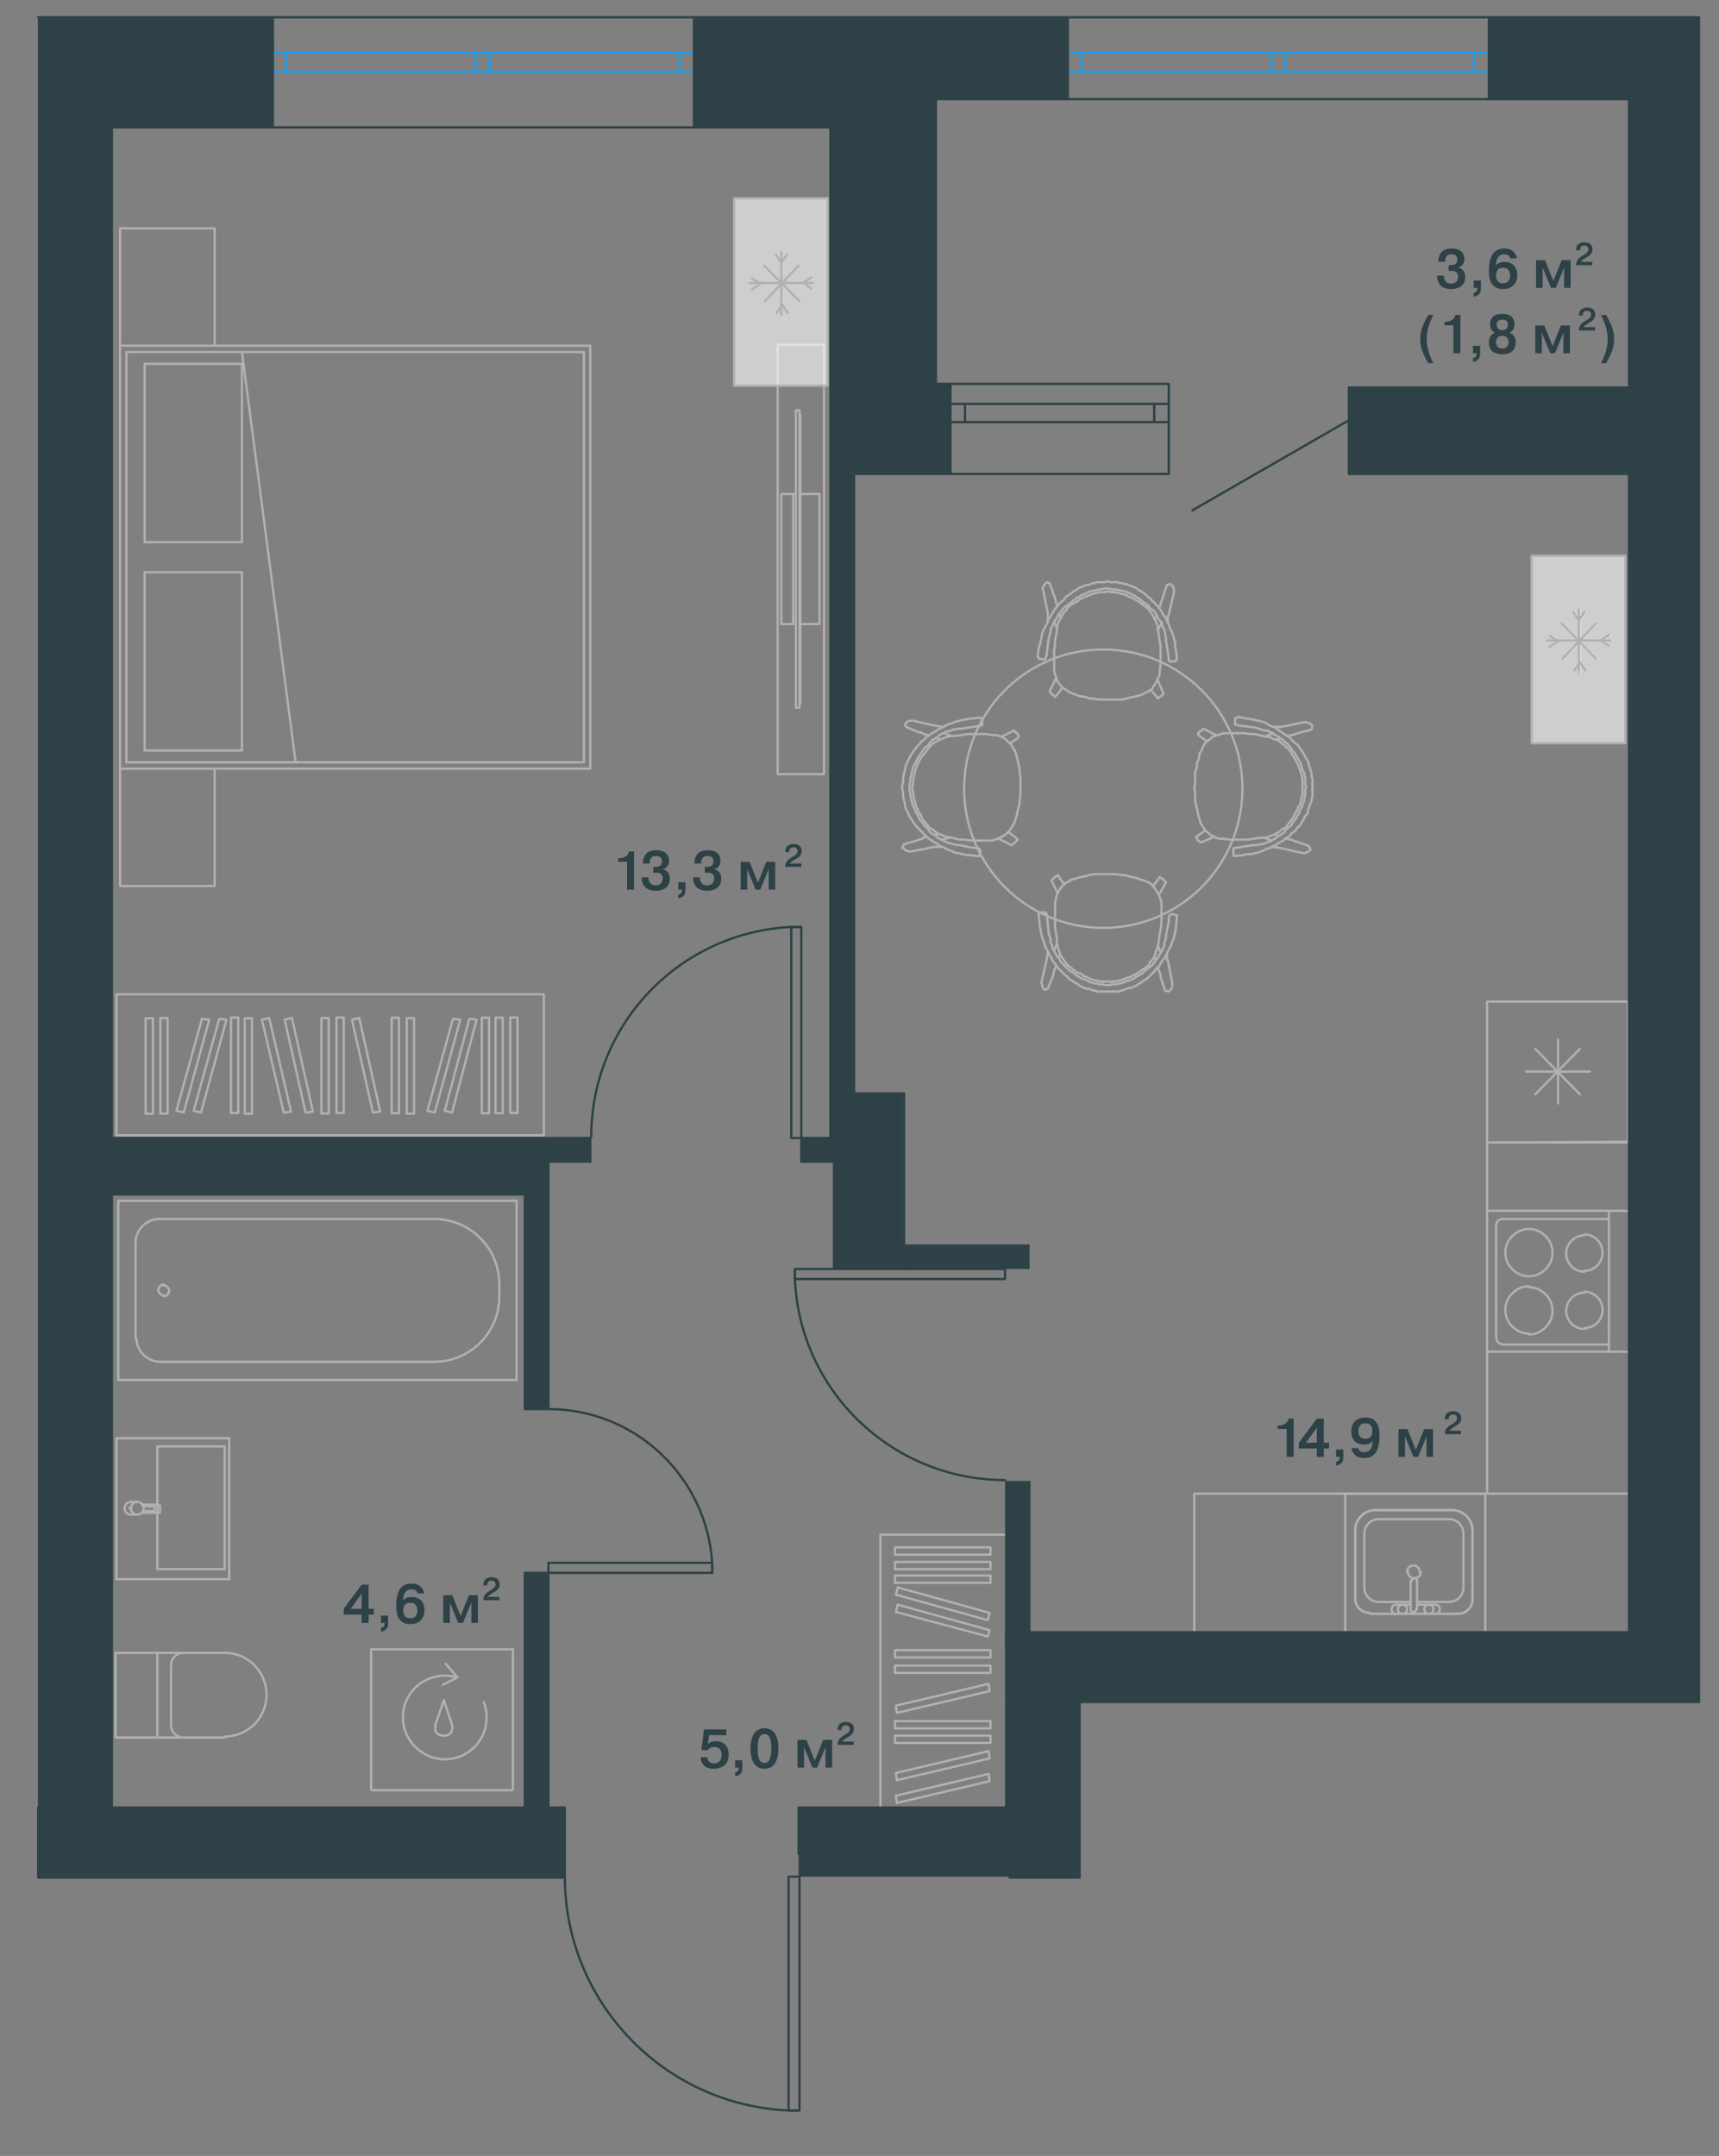<?xml version="1.0" encoding="UTF-8"?> <svg xmlns="http://www.w3.org/2000/svg" width="189" height="237" fill="none"><rect width="100%" height="100%" fill="#808080" stroke="none"/><path stroke="#B2B1B0" stroke-linecap="round" stroke-linejoin="round" stroke-miterlimit="10" stroke-width=".25" d="M40.8 196.699v-15.4M56.4 196.699v-15.4M53.2 187.098c.2.5.3 1.1.3 1.7 0 2.6-2.1 4.6-4.6 4.6s-4.6-2.1-4.6-4.6c0-2.6 2.1-4.6 4.6-4.6.5 0 1 .1 1.4.2l-1.3-1.5M50.301 184.398l-1.6.8M56.3 181.299H40.9M56.3 196.799H40.9"></path><path stroke="#B2B1B0" stroke-linecap="round" stroke-linejoin="round" stroke-miterlimit="10" stroke-width=".25" d="m48.8 186.898-.9 2.6s-.4 1.3.9 1.3c1.2 0 .9-1.2.9-1.2zM87.501 68.6h-.3M87.201 68.6h-1.3M90.101 68.6h-2.1M85.901 54.3h1.3M87.201 54.3h.3M88.001 54.3h2.1M87.201 54.3v14.3M85.901 54.3v14.3M90.1 54.3v14.3M88.001 45.6v31.7M88.001 45.6h-.1M87.901 77.3h.1M87.501 77.8h.4M87.901 45.1h-.4M87.901 45.5v31.9M87.901 77.8v-.4M87.901 45.5v-.4M87.501 45.1v.4M87.501 77.4v.4M87.501 77.4V45.5M90.6 37.9v47.2M85.501 85.1V37.9M85.501 37.9h5.1M85.501 85.1h5.1M136.801 80.6h-.8M137.501 80.7l-.7-.1M138.001 80.7h-.5M138.801 80.9l-.8-.2M139.201 80.998l-.4-.1M139.601 80.998h-.4M139.901 81.198l-.3-.2M140.3 81.3l-.4-.1M140.701 81.499l-.4-.2M141.001 81.798l-.3-.3M141.201 81.899l-.2-.1M141.401 82.098l-.2-.2M141.6 82.3l-.2-.2M141.901 82.599l-.3-.3M142.1 83l-.2-.4M142.301 83.298l-.2-.3M142.501 83.599l-.2-.3M142.501 83.7v-.1M142.601 83.9l-.1-.2M142.701 83.998l-.1-.1M142.801 84.298l-.1-.3M143.001 84.799l-.2-.5M143.101 85.199l-.1-.4M143.201 85.6l-.1-.4M143.201 86v-.4M143.201 86.198v-.2M143.201 86.5v-.3M143.201 86.998v-.5M143.201 87.298v-.3M143.101 87.699l.1-.4M143.001 88.2l.1-.5M142.9 88.5l.1-.3M142.701 88.798l.2-.3M142.601 89.199l.1-.4M142.501 89.2h.1M142.301 89.6l.2-.4M142.201 89.9l.1-.3M142.001 90.098l.2-.2M141.701 90.5l.3-.4M141.501 90.798l.2-.3M141.301 90.999l.2-.2M140.9 91.198l.4-.2M140.601 91.5l.3-.3M140.301 91.598l.3-.1M140.001 91.8l.3-.2M139.701 91.899l.3-.1M139.4 91.998l.3-.1M139.001 92.098l.4-.1M138.601 92.1h.4M137.801 92.2l.8-.1M137.301 92.3l.5-.1M136.601 92.299h.7M135.801 92.299h.8M135.201 92.299h.6M134.501 92.2l.7.1M134.101 92.2h.4M133.701 92.1l.4.1M133.4 91.898l.3.2M133.101 91.799l.3.1M132.801 91.498l.3.3M132.601 91.398l.2.1M132.4 91.1l.2.3M132.201 90.799l.2.3M132.001 90.498l.2.3"></path><circle cx="132.001" cy="90.498" r=".125" fill="#B2B1B0"></circle><path stroke="#B2B1B0" stroke-linecap="round" stroke-linejoin="round" stroke-miterlimit="10" stroke-width=".25" d="m131.9 90.1.1.4M131.801 89.799l.1.3M131.701 89.398l.1.4M131.601 88.898l.1.5M131.501 88.498l.1.4M131.4 88.1l.1.4M131.4 87.6v.5M131.4 87.1v.5M131.301 86.7l.1.4M131.401 86.2l-.1.5M131.4 85.898v.3M131.4 85.6v.3M131.4 84.998v.6M131.5 84.6l-.1.4M131.601 84.299l-.1.3M131.601 83.898v.4M131.801 83.398l-.2.5M131.901 82.799l-.1.6M132.1 82.498l-.2.3M132.201 82.299l-.1.2M132.301 81.998l-.1.3M132.501 81.7l-.2.3M132.801 81.398l-.3.3M133.001 81.299l-.2.1M133.301 80.998l-.3.3M133.601 80.898l-.3.1M133.901 80.799l-.3.1M134.2 80.7l-.3.1M134.501 80.6l-.3.1M134.801 80.6h-.3M135.401 80.6h-.6M136 80.6h-.6M137.001 78.999l-.8-.2M137.401 78.998h-.4M137.6 79.098l-.2-.1M137.901 79.1h-.3M138.1 79.2l-.2-.1M138.301 79.2h-.2M138.601 79.3l-.3-.1M139.001 79.399l-.4-.1M139.201 79.498l-.2-.1M139.501 79.698l-.3-.2M139.901 79.9l-.4-.2M140.1 79.898h-.2M140.501 80.198l-.4-.3M140.901 80.5l-.4-.3M141.2 80.698l-.3-.2M141.501 80.9l-.3-.2M141.701 80.998l-.2-.1M142.001 81.298l-.3-.3M142.201 81.499l-.2-.2M142.401 81.698l-.2-.2M142.7 81.9l-.3-.2M142.901 82.198l-.2-.3M143 82.4l-.1-.2M143.101 82.498l-.1-.1M143.301 82.798l-.2-.3M143.401 82.999l-.1-.2M143.5 83.198l-.1-.2M143.701 83.5l-.2-.3M143.801 83.698l-.1-.2M143.901 83.9l-.1-.2M143.9 84.098v-.2M144 84.4l-.1-.3M144.101 84.698l-.1-.3M144.201 84.9l-.1-.2M144.201 85.098v-.2M144.201 85.3v-.2M144.301 85.599l-.1-.3M144.301 86v-.4M144.301 86.198v-.2M144.301 86.4v-.2M144.301 86.798v-.4M144.301 86.999v-.2M144.301 87.198v-.2M144.301 87.5v-.3M144.201 87.898l.1-.4M144.201 88.098v-.2M144.101 88.3l.1-.2M144.001 88.499l.1-.2M143.9 88.798l.1-.3M143.801 89.099l.1-.3M143.801 89.3v-.2M143.701 89.499l.1-.2M143.501 89.698l.2-.2M143.4 89.9l.1-.2M143.301 90.198l.1-.3M143.101 90.4l.2-.2M143.001 90.598l.1-.2M142.9 90.8l.1-.2M142.701 90.899l.2-.1M142.501 91.198l.2-.3M142.201 91.5l.3-.3M142.001 91.598l.2-.1M141.801 91.9l.2-.3M141.501 92.098l.3-.2M141.301 92.2l.2-.1M141.101 92.4l.2-.2M140.9 92.498l.2-.1M140.501 92.698l.4-.2M140.301 92.9l.2-.2M140.001 92.998l.3-.1M139.701 93.198l.3-.2M139.301 93.3l.4-.1M138.9 93.499l.4-.2M138.601 93.598l.3-.1M138.4 93.7l.2-.1M138.001 93.8l.4-.1M137.601 93.899l.4-.1M137.301 93.898h.3M137.101 93.898h.2M136.701 93.998l.4-.1M135.9 94.098l.8-.1M135.801 94.1h.1M135.701 94.1h.1M135.701 93.998v.1M135.601 93.998h.1M135.601 93.898v.1M135.601 93.498v.4M135.601 93.398v.1"></path><circle cx="135.601" cy="93.398" r=".125" fill="#B2B1B0"></circle><path stroke="#B2B1B0" stroke-linecap="round" stroke-linejoin="round" stroke-miterlimit="10" stroke-width=".25" d="M135.601 93.299v.1M135.701 93.299h-.1M135.701 93.2v.1M135.901 93.2h-.2M137.8 92.898l-1.9.3M138.201 92.898h-.4M138.501 92.799l-.3.1M138.801 92.799h-.3M139.101 92.7l-.3.1M139.301 92.6l-.2.1M139.501 92.498l-.2.1M139.701 92.498h-.2M139.801 92.398l-.1.1M140.001 92.299l-.2.1M140.201 92.2l-.2.1M140.401 91.998l-.2.2M140.6 91.898l-.2.1M140.801 91.799l-.2.1M140.901 91.7l-.1.1M141.2 91.498l-.3.2M141.401 91.2l-.2.3M141.6 90.998l-.2.2M141.801 90.898l-.2.1M142.001 90.7l-.2.2M142.101 90.398l-.1.3M142.301 90.2l-.2.2M142.501 89.998l-.2.2M142.601 89.7l-.1.3M142.801 89.498l-.2.2M142.901 89.2l-.1.3M143 88.898l-.1.3M143.201 88.6l-.2.3M143.201 88.398v.2M143.301 88.2l-.1.2M143.401 87.998l-.1.2M143.4 87.7v.3M143.5 87.498l-.1.2M143.501 87.1v.4M143.501 86.799v.3M143.601 86.498l-.1.3M143.501 86.299l.1.2M143.501 86.1v.2M143.501 85.7v.4M143.501 85.398v.3M143.4 85.2l.1.2M143.4 84.998v.2M143.301 84.799l.1.2M143.201 84.6l.1.2M143.101 84.2l.1.4M143.001 83.898l.1.3M142.9 83.7l.1.2M142.701 83.398l.2.3M142.601 83.2l.1.2M142.4 82.898l.2.3M142.301 82.7l.1.2M142.101 82.498l.2.2M141.9 82.2l.2.3M141.801 82.1l.1.1M141.601 81.799l.2.3M141.301 81.6l.3.2M141.101 81.398l.2.2M141.001 81.299l.1.1M140.801 81.2l.2.1M140.601 80.998l.2.2M140.4 80.898l.2.1M140.201 80.799l.2.1M140.001 80.7l.2.1M139.9 80.6l.1.1M139.701 80.498l.2.1M139.501 80.398l.2.1M139.301 80.299l.2.1M139.001 80.299h.3M138.701 80.2l.3.1M138.4 80.1l.3.1M138.101 79.998l.3.1M136.601 79.799l1.5.2M136.301 79.799h.3M136.101 79.7l.2.1M136.001 79.7h.1M135.9 79.7h.1M135.801 79.6l.1.1M135.801 79.498v.1M135.801 79.398v.1M135.801 78.998v.4M135.901 78.898l-.1.1M136 78.898h-.1M136.101 78.898h-.1M136.201 78.799l-.1.1M143.4 79.398l-2.5.5M143.6 79.398h-.2M144.001 79.498l-.4-.1M144.201 79.698l-.2-.2M144.301 79.8l-.1-.1M144.201 80.199l.1-.4M142.701 80.6l1.5-.4M142.501 80.7l.2-.1M142.4 80.7h.1M142.201 80.8l.2-.1M142.001 80.799h.2M141.701 80.899l.3-.1M141.701 80.998v-.1M140.301 81.3l.5-.1M140.301 91.7h-.1M140.601 91.9l-.3-.2M141.5 92.2l-.1-.1M141.801 92.3l-.3-.1M142.001 92.299h-.2M142.401 92.499l-.4-.2"></path><circle cx="142.4" cy="92.498" r=".125" fill="#B2B1B0"></circle><path stroke="#B2B1B0" stroke-linecap="round" stroke-linejoin="round" stroke-miterlimit="10" stroke-width=".25" d="M142.5 92.498h-.1M143.901 92.998l-1.4-.5M144.1 93.398l-.2-.4M144.001 93.498l.1-.1M143.701 93.698l.3-.2M143.301 93.8l.4-.1M140.701 93.2l2.6.6M140.601 93.2h.1M139.801 93.1l.8.1M139.001 92.1l.8.3M132.101 92.598l1.4-.6M132.001 92.6h.1M131.9 92.498l.1.1M131.701 92.398l.2.1M131.601 92.2l.1.2M131.601 92.1v.1M131.501 91.998l.1.1M131.801 91.799l-.3.2M132.501 91.299l-.7.5M132.001 80.998l.7.5M131.701 80.7l.3.3M131.801 80.6l-.1.1M131.801 80.498v.1M132.001 80.398l-.2.1M132.201 80.2l-.2.2M132.301 80.1l-.1.1M133.701 80.8l-1.4-.7M140.001 80.6l-.8.3M140.801 79.898h-.7M140.901 79.898h-.1M127.701 101.499v-.8M127.602 102.2l.1-.7M127.501 102.699l.1-.5M127.401 103.499l.1-.8M127.301 104l.1-.5M127.201 104.3l.1-.3M127.102 104.599l.1-.3M127.001 105l.1-.4M126.801 105.4l.2-.4M126.501 105.7l.3-.3M126.401 105.899l.1-.2M126.201 106.2l.2-.3M125.901 106.399l.3-.2M125.602 106.6l.3-.2M125.301 106.8l.3-.2M125.001 106.999l.3-.2M124.701 107.2l.3-.2M124.602 107.199h.1M124.301 107.399l.3-.2"></path><circle cx="124.301" cy="107.4" r=".125" fill="#B2B1B0"></circle><path stroke="#B2B1B0" stroke-linecap="round" stroke-linejoin="round" stroke-miterlimit="10" stroke-width=".25" d="m123.901 107.5.4-.1M123.401 107.7l.5-.2M123.001 107.799l.4-.1M122.701 107.899l.3-.1M122.301 107.9h.4M122.102 107.9h.2M121.801 107.9h.3M121.301 107.9h.5M121.001 107.9h.3M120.602 107.799l.4.1M120.102 107.699l.5.1M119.801 107.6l.3.1M119.501 107.4l.3.2M119.102 107.299l.4.1M119.102 107.199v.1M118.701 107l.4.2M118.401 106.9l.3.1M118.102 106.699l.3.2M117.801 106.4l.3.3M117.501 106.199l.3.2M117.301 106l.2.2M117.001 105.6l.3.4M116.801 105.299l.2.3M116.602 105l.2.3M116.501 104.699l.1.3M116.401 104.4l.1.3M116.301 104.1l.1.3M116.201 103.699l.1.4M116.201 103.299v.4M116.102 102.5l.1.8M116.001 102l.1.5M116.001 101.299v.7M116.001 100.5v.8M116.001 99.9v.6M116.001 99.2v.7M116.101 98.799l-.1.4M116.202 98.4l-.1.4M116.301 98.2l-.1.2M116.501 97.799l-.2.4M116.701 97.5l-.2.3M116.901 97.299l-.2.2M117.101 97.1l-.2.2M117.502 96.9l-.4.2M117.801 96.7l-.3.2"></path><circle cx="117.801" cy="96.699" r=".125" fill="#B2B1B0"></circle><path stroke="#B2B1B0" stroke-linecap="round" stroke-linejoin="round" stroke-miterlimit="10" stroke-width=".25" d="m118.201 96.6-.4.1M118.501 96.5l-.3.1M118.901 96.4l-.4.1M119.401 96.299l-.5.1M119.801 96.2l-.4.1M120.201 96.1l-.4.1M120.701 96.1h-.5M121.201 96.1h-.5M121.601 96.1h-.4M122.102 96.1h-.5M122.402 96.1h-.3M122.701 96.1h-.3M123.301 96.2l-.6-.1M123.701 96.2h-.4M124.001 96.3l-.3-.1M124.401 96.399l-.4-.1M124.901 96.5l-.5-.1M125.401 96.7l-.5-.2M125.801 96.8l-.4-.1M126.001 96.899l-.2-.1M126.301 97l-.3-.1M126.601 97.2l-.3-.2M126.802 97.5l-.2-.3M127.001 97.7l-.2-.2M127.201 98l-.2-.3M127.401 98.3l-.2-.3M127.501 98.599l-.1-.3M127.601 98.9l-.1-.3M127.702 99.2l-.1-.3M127.701 99.5v-.3M127.701 100.1v-.6M127.701 100.7v-.6M129.301 101.7l.1-.8M129.301 102.099v-.4M129.201 102.3l.1-.2M129.201 102.599v-.3M129.102 102.8l.1-.2M129.102 102.999v-.2M129.001 103.3l.1-.3M128.801 103.699l.2-.4M128.801 103.899v-.2M128.602 104.2l.2-.3M128.401 104.599l.2-.4M128.301 104.8l.1-.2M128.102 105.199l.2-.4M127.801 105.599l.3-.4M127.602 105.9l.2-.3M127.401 106.3l.2-.4M127.201 106.399l.2-.1M127.001 106.7l.2-.3M126.801 106.899l.2-.2M126.602 107.1l.2-.2M126.301 107.4l.3-.3M126.102 107.6l.2-.2M125.901 107.7l.2-.1M125.701 107.799l.2-.1M125.501 107.999l.2-.2M125.301 108.1l.2-.1M125.001 108.3l.3-.2M124.801 108.399l.2-.1M124.602 108.5l.2-.1M124.401 108.6l.2-.1M124.201 108.6h.2M123.901 108.7l.3-.1M123.602 108.799l.3-.1M123.401 108.899l.2-.1M123.201 108.9h.2M123.001 109l.2-.1M122.602 109h.4M122.301 109h.3M122.001 109h.3M121.901 109h.1M121.501 109h.4M121.301 109h.2M121.102 109h.2M120.701 109h.4M120.401 108.9l.3.1M120.201 108.9h.2M120.001 108.799l.2.1M119.801 108.699l.2.1M119.501 108.699h.3M119.201 108.6l.3.1M119.001 108.5l.2.1M118.801 108.4l.2.1M118.602 108.299l.2.1M118.401 108.1l.2.2M118.102 108l.3.1M117.901 107.799l.2.2M117.701 107.699l.2.1M117.501 107.6l.2.1M117.401 107.4l.1.2M117.102 107.199l.3.2M116.801 106.9l.3.3M116.602 106.699l.2.2M116.401 106.5l.2.2M116.201 106.199l.2.3M116.102 106.1l.1.1M115.901 105.799l.2.3M115.701 105.6l.2.2M115.602 105.299l.1.3M115.401 105l.2.3M115.301 104.699l.1.3M115.102 104.4l.2.3M114.901 104l.2.4M114.801 103.6l.1.4M114.701 103.4l.1.2M114.602 103.1l.1.3M114.501 102.699l.1.4M114.401 102.299l.1.4M114.401 102.1v.2M114.301 101.799l.1.3M114.301 101.4v.4M114.201 100.6l.1.8M114.201 100.5v.1M114.201 100.4v.1M114.301 100.4h-.1M114.301 100.299v.1M114.401 100.299h-.1M114.801 100.299h-.4M114.901 100.299h-.1"></path><circle cx="114.901" cy="100.299" r=".125" fill="#B2B1B0"></circle><path stroke="#B2B1B0" stroke-linecap="round" stroke-linejoin="round" stroke-miterlimit="10" stroke-width=".25" d="M115.001 100.299h-.1M115.001 100.399v-.1M115.101 100.5l-.1-.1M115.102 100.6v-.1M115.302 102.6l-.2-2M115.401 102.9l-.1-.3M115.501 103.2l-.1-.3M115.501 103.499v-.3M115.601 103.8l-.1-.3M115.702 103.999l-.1-.2M115.701 104.2v-.2M115.801 104.399l-.1-.2M115.901 104.6l-.1-.2M116.001 104.7l-.1-.1M116.101 104.899l-.1-.2M116.202 105.1l-.1-.2M116.401 105.3l-.2-.2M116.501 105.499l-.1-.2M116.601 105.7l-.1-.2M116.802 105.899l-.2-.2M117.001 106.1l-.2-.2M117.201 106.3l-.2-.2M117.401 106.499l-.2-.2M117.601 106.7l-.2-.2M117.802 106.799l-.2-.1M118.101 106.999l-.3-.2M118.302 107.2l-.2-.2M118.501 107.299l-.2-.1M118.801 107.499l-.3-.2M119.001 107.6l-.2-.1M119.401 107.7l-.4-.1M119.701 107.899l-.3-.2M119.901 108l-.2-.1M120.101 108h-.2M120.302 108.1l-.2-.1M120.601 108.1h-.3M120.802 108.2l-.2-.1M121.201 108.199h-.4M121.501 108.299l-.3-.1M121.801 108.299h-.3M122.001 108.299h-.2M122.201 108.199l-.2.1M122.601 108.199h-.4M122.802 108.199h-.2M123.101 108.1l-.3.1M123.302 108.1h-.2M123.501 108l-.2.1M123.701 107.9l-.2.1M124.101 107.799l-.4.1M124.402 107.699l-.3.1M124.601 107.6l-.2.1M124.902 107.4l-.3.2M125.101 107.299l-.2.1M125.402 107.1l-.3.2M125.601 107l-.2.1M125.802 106.799l-.2.2M126.001 106.6l-.2.2M126.201 106.5l-.2.1M126.401 106.299l-.2.2M126.701 106.1l-.3.2M126.901 105.799l-.2.3M127.001 105.699l-.1.1M127.101 105.5l-.1.2M127.302 105.299l-.2.2M127.401 105.1l-.1.2M127.501 104.9l-.1.2M127.601 104.799l-.1.1M127.702 104.6l-.1.2M127.801 104.4l-.1.2M127.901 104.199l-.1.2M128.001 104l-.1.2M128.001 103.699v.3M128.101 103.4l-.1.3M128.202 103.1l-.1.3M128.201 102.799v.3M128.501 101.299l-.3 1.5M128.501 101v.3M128.501 100.799v.2M128.601 100.699l-.1.1M128.602 100.6v.1M128.702 100.5l-.1.1M128.801 100.5h-.1M128.901 100.5h-.1M129.301 100.6l-.4-.1M129.401 100.6h-.1M129.401 100.7v-.1M129.401 100.799v-.1M129.401 100.899v-.1M128.901 108.1l-.5-2.5M128.901 108.3v-.2M128.801 108.699l.1-.4M128.602 108.899l.2-.2M128.501 109l.1-.1M128.102 108.9l.4.1M127.602 107.4l.5 1.5M127.602 107.299v.1M127.602 107.1v.2M127.501 106.9l.1.2M127.401 106.699l.1.2M127.301 106.4l.1.3"></path><circle cx="127.301" cy="106.4" r=".125" fill="#B2B1B0"></circle><path stroke="#B2B1B0" stroke-linecap="round" stroke-linejoin="round" stroke-miterlimit="10" stroke-width=".25" d="m126.901 105.1.2.4M116.501 105l.1-.1M116.401 105.3l.1-.3M116.102 106.2v-.1M116.001 106.499l.1-.3M115.901 106.7l.1-.2M115.801 107.099l.1-.4"></path><circle cx="115.801" cy="107.1" r=".125" fill="#B2B1B0"></circle><path stroke="#B2B1B0" stroke-linecap="round" stroke-linejoin="round" stroke-miterlimit="10" stroke-width=".25" d="M115.801 107.2v-.1M115.201 108.699l.6-1.5M114.901 108.799l.3-.1M114.701 108.699l.2.1M114.602 108.4l.1.3M114.501 108l.1.4M115.101 105.4l-.6 2.6M115.102 105.299v.1M115.202 104.5l-.1.8M116.201 103.699l-.3.8M115.602 96.799l.7 1.4M115.702 96.7l-.1.1M115.801 96.6l-.1.1M115.901 96.5l-.1.1M116.001 96.4l-.1.1M116.201 96.299l-.2.1M116.301 96.2l-.1.1M116.501 96.5l-.2-.3M117.001 97.2l-.5-.7M127.301 96.7l-.5.7M127.501 96.4l-.2.3M127.601 96.5l-.1-.1M127.802 96.6l-.2-.1M127.901 96.7l-.1-.1M128.101 96.9l-.2-.2M128.202 97l-.1-.1M127.401 98.4l.8-1.4M127.601 104.7l-.3-.8M128.301 105.499v-.7M128.401 105.6l-.1-.1M106.801 92.4h.8M106.001 92.3l.8.1M105.501 92.3h.5M104.701 92.1l.8.2M104.301 92l.4.1M104.001 92h.3M103.602 91.8l.4.2M103.301 91.701l.3.1M102.901 91.5l.4.2M102.602 91.201l.3.3M102.301 91.1l.3.1M102.102 90.9l.2.2M101.901 90.6l.2.3M101.701 90.4l.2.2M101.401 90l.3.4M101.301 89.701l.1.3M101.102 89.4l.2.3M101.001 89.3l.1.1M100.901 89l.1.3"></path><circle cx="100.901" cy="89" r=".125" fill="#B2B1B0"></circle><path stroke="#B2B1B0" stroke-linecap="round" stroke-linejoin="round" stroke-miterlimit="10" stroke-width=".25" d="m100.701 88.6.2.4M100.602 88.201l.1.4M100.501 87.8l.1.4M100.401 87.4l.1.4M100.401 87v.4M100.301 86.8l.1.2M100.301 86.5v.3M100.401 86l-.1.5M100.401 85.701v.3M100.501 85.3l-.1.4M100.601 84.8l-.1.5M100.702 84.5l-.1.3M100.801 84.201l-.1.3M101.001 83.8l-.2.4"></path><circle cx="101.001" cy="83.801" r=".125" fill="#B2B1B0"></circle><path stroke="#B2B1B0" stroke-linecap="round" stroke-linejoin="round" stroke-miterlimit="10" stroke-width=".25" d="m101.201 83.4-.2.4M101.401 83.1l-.2.3M101.601 82.9l-.2.2M101.902 82.5l-.3.4M102.101 82.201l-.2.3M102.302 82l-.2.2M102.601 81.701l-.3.3M103.002 81.5l-.4.2M103.301 81.3l-.3.2M103.601 81.201l-.3.1M103.802 81.1l-.2.1M104.201 81l-.4.1M104.601 80.9l-.4.1M105.002 80.9h-.4M105.801 80.8l-.8.1M106.301 80.701l-.5.1M107.001 80.701h-.7M107.801 80.701h-.8M108.401 80.701h-.6M109.101 80.801l-.7-.1M109.502 80.8h-.4M109.901 80.9l-.4-.1M110.101 81l-.2-.1M110.502 81.2l-.4-.2M110.801 81.501l-.3-.3M110.901 81.6l-.1-.1M111.201 81.9l-.3-.3M111.401 82.2l-.2-.3M111.501 82.501l-.1-.3M111.601 82.5h-.1M111.702 82.9l-.1-.4M111.801 83.2l-.1-.3M111.901 83.601l-.1-.4M112.001 84.1l-.1-.5M112.101 84.5l-.1-.4M112.102 84.9v-.4M112.202 85.4l-.1-.5M112.201 85.9v-.5M112.201 86.3v-.4M112.201 86.8v-.5M112.201 87.1v-.3M112.201 87.4v-.3M112.102 88l.1-.6M112.102 88.4V88M112.001 88.7l.1-.3M111.901 89.101l.1-.4M111.801 89.6l.1-.5M111.602 90.2l.2-.6M111.501 90.501l.1-.3M111.401 90.7l.1-.2M111.201 91.001l.2-.3M111.001 91.3l.2-.3M110.801 91.5l.2-.2M110.602 91.7l.2-.2M110.301 91.901l.3-.2M109.901 92.1l.4-.2M109.701 92.2l.2-.1M109.401 92.301l.3-.1M109.102 92.4l.3-.1M108.801 92.4h.3M108.201 92.4h.6M107.602 92.4h.6M106.602 94l.8.1M106.201 94h.4M106.001 93.9l.2.1M105.701 93.9h.3M105.501 93.8l.2.1M105.301 93.8h.2M104.901 93.701l.4.1M104.602 93.5l.3.2M104.401 93.5h.2M104.001 93.3l.4.2M103.701 93.1l.3.2M103.501 93.1h.2M103.102 92.8l.4.3M102.602 92.5l.5.3M102.301 92.3l.3.2M102.001 92.1l.3.2M101.801 91.9l.2.2M101.602 91.701l.2.2M101.401 91.5l.2.2M101.201 91.3l.2.2M100.901 91l.3.3M100.701 90.8l.2.2M100.602 90.6l.1.2M100.401 90.4l.2.2M100.301 90.201l.1.2M100.201 90l.1.2M100.001 89.8l.2.2M99.901 89.5l.1.3M99.8 89.3l.1.2M99.701 89.1l.1.2M99.602 88.9l.1.2M99.501 88.6l.1.3M99.501 88.3v.3M99.401 88.1l.1.2M99.401 87.9v.2M99.3 87.701l.1.2M99.3 87.4v.3M99.3 87v.4M99.201 86.8l.1.2M99.201 86.6v.2M99.201 86.201v.4M99.301 86l-.1.2M99.3 85.8v.2M99.3 85.4v.4M99.4 85.1l-.1.3M99.401 84.9v.2M99.501 84.701l-.1.2M99.501 84.5v.2M99.601 84.201l-.1.3M99.702 83.9l-.1.3M99.801 83.701l-.1.2M99.9 83.5l-.1.2M100.001 83.3l-.1.2M100.101 83.1l-.1.2M100.302 82.8l-.2.3M100.401 82.6l-.1.2M100.601 82.4l-.2.2M100.702 82.201l-.1.2M100.801 82.1l-.1.1M101.101 81.8l-.3.3M101.302 81.5l-.2.3M101.501 81.4l-.2.1M101.801 81.1l-.3.3M102.001 80.9l-.2.2M102.201 80.8l-.2.1M102.501 80.6l-.3.2M102.701 80.5l-.2.1M103.001 80.3l-.3.2M103.301 80.1l-.3.2M103.601 80l-.3.1M103.902 79.8l-.3.2M104.301 79.6l-.4.2M104.701 79.5l-.4.1M104.901 79.4l-.2.1M105.201 79.3l-.3.1M105.601 79.201l-.4.1M106.002 79.1l-.4.1M106.201 79.1h-.2M106.501 79l-.3.1M106.801 79h-.3M107.601 78.9l-.8.1M107.802 78.9h-.2"></path><circle cx="107.801" cy="78.9" r=".125" fill="#B2B1B0"></circle><path stroke="#B2B1B0" stroke-linecap="round" stroke-linejoin="round" stroke-miterlimit="10" stroke-width=".25" d="m107.901 79-.1-.1M108.001 79h-.1M108.001 79.1V79M108.001 79.5v-.4M108.001 79.6v-.1"></path><circle cx="108.001" cy="79.6" r=".125" fill="#B2B1B0"></circle><path stroke="#B2B1B0" stroke-linecap="round" stroke-linejoin="round" stroke-miterlimit="10" stroke-width=".25" d="M108.001 79.7v-.1M107.901 79.701h.1M107.801 79.801l.1-.1M107.701 79.8h.1M105.701 80.1l2-.3M105.401 80.1h.3M105.001 80.2l.4-.1M104.801 80.201h.2M104.501 80.301l.3-.1M104.301 80.4l.2-.1M104.102 80.4h.2M103.901 80.5l.2-.1M103.701 80.6l.2-.1M103.501 80.7l.2-.1M103.301 80.801l.2-.1M103.201 80.9l.1-.1M103.001 81.1l.2-.2M102.801 81.2l.2-.1M102.602 81.301l.2-.1M102.401 81.5l.2-.2M102.201 81.7l.2-.2M102.001 82.001l.2-.3M101.801 82.1l.2-.1M101.602 82.3l.2-.2M101.401 82.6l.2-.3M101.301 82.8l.1-.2M101.102 83l.2-.2M101.001 83.2l.1-.2M100.801 83.501l.2-.3M100.701 83.8l.1-.3M100.501 84.1l.2-.3M100.401 84.4l.1-.3M100.301 84.6l.1-.2M100.301 84.8v-.2M100.201 85l.1-.2M100.201 85.3V85M100.102 85.5l.1-.2M100.102 85.9v-.4M100.001 86.2l.1-.3M100.001 86.501v-.3M100.001 86.7v-.2M100.001 86.901v-.2M100.101 87.3l-.1-.4M100.102 87.6v-.3M100.202 87.8l-.1-.2M100.201 88v-.2M100.301 88.2l-.1-.2M100.301 88.401v-.2M100.501 88.8l-.2-.4M100.601 89.1l-.1-.3M100.702 89.3l-.1-.2M100.901 89.6l-.2-.3M101.001 89.8l-.1-.2M101.101 90.1l-.1-.3M101.302 90.3l-.2-.2M101.501 90.5l-.2-.2M101.601 90.7l-.1-.2M101.802 90.901l-.2-.2M102.001 91.1l-.2-.2M102.201 91.4l-.2-.3M102.401 91.6l-.2-.2M102.601 91.7l-.2-.1M102.802 91.801l-.2-.1M103.001 92l-.2-.2M103.101 92.1l-.1-.1M103.302 92.2l-.2-.1M103.501 92.301l-.2-.1M103.701 92.4l-.2-.1M103.901 92.5l-.2-.1M104.101 92.6l-.2-.1M104.302 92.7l-.2-.1M104.501 92.701h-.2M104.801 92.801l-.3-.1M105.201 92.9l-.4-.1M105.501 92.9h-.3M107.001 93.2l-1.5-.3M107.301 93.201h-.3M107.501 93.201h-.2M107.601 93.301l-.1-.1M107.702 93.3h-.1M107.701 93.4v-.1M107.801 93.5l-.1-.1M107.801 93.6v-.1M107.701 94l.1-.4M107.701 94.1V94M107.602 94.1h.1M107.501 94.1h.1M107.401 94.1h.1M100.201 93.6l2.5-.5M100.001 93.6h.2M99.602 93.5l.4.1M99.401 93.3l.2.2M99.201 93.201l.2.1M99.401 92.8l-.2.4M100.801 92.4l-1.4.4M101.001 92.3l-.2.1M101.101 92.3h-.1M101.402 92.201l-.3.1M101.501 92.1l-.1.1M101.801 92l-.3.1M101.901 92h-.1M103.201 91.701l-.4.1M103.301 81.3h.1M102.901 81.1l.4.2M102.001 80.8l.1.1M101.701 80.701l.3.1M101.602 80.701h.1M101.201 80.5l.4.2"></path><circle cx="101.201" cy="80.5" r=".125" fill="#B2B1B0"></circle><path stroke="#B2B1B0" stroke-linecap="round" stroke-linejoin="round" stroke-miterlimit="10" stroke-width=".25" d="M101.001 80.5h.2M99.602 79.9l1.4.6M99.501 79.6l.1.3M99.601 79.5l-.1.1M99.802 79.3l-.2.2M100.301 79.201l-.5.1M102.901 79.801l-2.6-.6M103.001 79.8h-.1M103.801 79.9l-.8-.1M104.601 80.9l-.8-.3M111.502 80.3l-1.4.7M111.501 80.4v-.1M111.701 80.5l-.2-.1M111.801 80.6l-.1-.1M111.901 80.7l-.1-.1M112.001 80.901l-.1-.2M112.001 81v-.1M111.801 81.2l.2-.2M111.102 81.701l.7-.5M111.601 92l-.7-.5M111.902 92.3l-.3-.3M111.801 92.4l.1-.1M111.701 92.5l.1-.1M111.602 92.6l.1-.1M111.401 92.8l.2-.2M111.201 92.9l.2-.1M109.801 92.201l1.4.7M103.602 92.3l.8-.2M102.701 93.1h.8"></path><circle cx="102.701" cy="93.1" r=".125" fill="#B2B1B0"></circle><path stroke="#B2B1B0" stroke-linecap="round" stroke-linejoin="round" stroke-miterlimit="10" stroke-width=".25" d="M115.901 71.5v.8M116.001 70.8l-.1.7M116.002 70.3v.5M116.202 69.4l-.2.9M116.201 69v.4M116.301 68.701l-.1.3M116.402 68.3l-.1.4M116.601 68l-.2.3M116.802 67.6l-.2.4M117.002 67.3l-.2.3M117.202 67.1l-.2.2M117.401 66.8l-.2.3M117.601 66.6l-.2.2M117.902 66.4l-.3.2M118.301 66.201l-.4.2M118.602 66l-.3.2M118.802 65.8l-.2.2M119.002 65.8h-.2M119.202 65.6l-.2.2M119.301 65.6h-.1M119.602 65.5l-.3.1M120.102 65.3l-.5.2M120.502 65.201l-.4.1M120.902 65.1l-.4.1M121.301 65.1h-.4M121.502 65.1h-.2M121.802 65l-.3.1M122.302 65.1l-.5-.1M122.602 65.1h-.3M123.002 65.2l-.4-.1M123.402 65.301l-.4-.1M123.801 65.4l-.4-.1M124.102 65.6l-.3-.2M124.402 65.7l-.3-.1M124.501 65.701h-.1M124.902 66.001l-.4-.3M125.201 66.1l-.3-.1M125.401 66.3l-.2-.2M125.801 66.6l-.4-.3M126.102 66.8l-.3-.2M126.302 67l-.2-.2M126.502 67.3l-.2-.3M126.802 67.7l-.3-.4M126.902 68.001l-.1-.3M127.101 68.3l-.2-.3M127.202 68.6l-.1-.3M127.301 68.9l-.1-.3M127.302 69.3v-.4M127.402 69.7l-.1-.4M127.501 70.501l-.1-.8M127.602 71l-.1-.5M127.602 71.7V71M127.602 72.501v-.8M127.602 73.1v-.6M127.502 73.8l.1-.7M127.502 74.2v-.4M127.302 74.601l.2-.4M127.201 74.8l.1-.2M127.002 75.2l.2-.4M126.802 75.501l.2-.3M126.701 75.7l.1-.2M126.401 75.901l.3-.2M126.102 76.1l.3-.2M125.802 76.2l.3-.1M125.701 76.301l.1-.1M125.401 76.4l.3-.1M125.102 76.5l.3-.1M124.701 76.6l.4-.1M124.201 76.7l.5-.1M123.802 76.801l.4-.1M123.401 76.9l.4-.1M122.901 76.9h.5M122.401 76.9h.5M121.901 76.9h.5M121.502 76.9h.4M121.201 76.9h.3M120.802 76.9h.4M120.302 76.8l.5.1M119.901 76.8h.4M119.602 76.701l.3.1M119.201 76.6l.4.1M118.602 76.5l.6.1M118.102 76.3l.5.2M117.802 76.201l.3.1M117.602 76.1l.2.1M117.302 75.9l.3.2M117.002 75.701l.3.2M116.701 75.5l.3.2M116.602 75.3l.1.2M116.302 75l.3.3M116.201 74.701l.1.3M116.102 74.4l.1.3M116.002 74.1l.1.3M115.901 73.8l.1.3M115.901 73.5v.3M115.901 72.9v.6M115.901 72.3v.6M114.202 71.3l-.1.8M114.301 70.9l-.1.4M114.402 70.701l-.1.2M114.401 70.4v.3M114.501 70.201l-.1.2M114.502 70v.2M114.602 69.6l-.1.4M114.702 69.3l-.1.3M114.801 69.1l-.1.2M115.002 68.8l-.2.3M115.202 68.4l-.2.4M115.201 68.201v.2M115.501 67.8l-.3.4M115.702 67.4l-.2.4M115.901 67.1l-.2.3M116.201 66.701l-.3.4M116.301 66.6l-.1.1M116.502 66.3l-.2.3M116.802 66.1l-.3.2M117.002 65.9l-.2.2M117.202 65.6l-.2.3M117.501 65.4l-.3.2M117.702 65.3l-.2.1M117.801 65.201l-.1.1M118.002 65l-.2.2M118.302 64.9l-.3.1M118.502 64.701l-.2.2M118.702 64.6l-.2.1M119.001 64.5l-.3.1M119.202 64.4l-.2.1M119.401 64.3l-.2.1M119.701 64.3h-.3M119.901 64.201l-.2.1M120.201 64.1l-.3.1M120.401 64.1h-.2M120.601 64l-.2.1M120.902 64h-.3M121.301 64h-.4M121.502 64h-.2M121.702 63.9l-.2.1M122.101 64l-.4-.1M122.202 64h-.1M122.501 64h-.3M122.802 64h-.3M123.202 64.1l-.4-.1M123.401 64.1h-.2M123.601 64.2l-.2-.1M123.802 64.201h-.2M124.102 64.301l-.3-.1M124.302 64.4l-.2-.1M124.602 64.5l-.3-.1M124.802 64.6l-.2-.1M125.002 64.7l-.2-.1M125.202 64.901l-.2-.2M125.501 65l-.3-.1M125.702 65.2l-.2-.2M125.901 65.301l-.2-.1M126.001 65.4l-.1-.1M126.202 65.6l-.2-.2M126.501 65.8l-.3-.2M126.702 66.1l-.2-.3M126.901 66.2l-.2-.1M127.101 66.501l-.2-.3M127.402 66.7l-.3-.2M127.501 66.901l-.1-.2M127.702 67.2l-.2-.3M127.801 67.401l-.1-.2M128.002 67.7l-.2-.3M128.202 68.001l-.2-.3M128.301 68.3l-.1-.3M128.502 68.6l-.2-.3M128.602 69l-.1-.4M128.802 69.4l-.2-.4M128.902 69.6l-.1-.2M129.001 69.9l-.1-.3M129.102 70.3l-.1-.4M129.202 70.7l-.1-.4M129.201 70.901v-.2M129.201 71.2v-.3M129.301 71.501l-.1-.3M129.402 72.4l-.1-.9M129.401 72.5v-.1M129.302 72.5h.1M129.302 72.6v-.1M129.201 72.7l.1-.1"></path><circle cx="129.201" cy="72.701" r=".125" fill="#B2B1B0"></circle><path stroke="#B2B1B0" stroke-linecap="round" stroke-linejoin="round" stroke-miterlimit="10" stroke-width=".25" d="M128.802 72.701h.4M128.701 72.701h.1"></path><circle cx="128.701" cy="72.701" r=".125" fill="#B2B1B0"></circle><path stroke="#B2B1B0" stroke-linecap="round" stroke-linejoin="round" stroke-miterlimit="10" stroke-width=".25" d="M128.602 72.701h.1M128.502 72.6l.1.1M128.502 72.5v.1M128.502 72.4v.1M128.201 70.4l.3 2M128.201 70.1v.3M128.102 69.701l.1.4M128.102 69.5v.2M128.002 69.201l.1.3M127.901 69l.1.2M127.802 68.8l.1.2M127.802 68.6v.2M127.701 68.4l.1.2M127.602 68.3l.1.1M127.401 68.1l.2.2M127.302 67.9l.1.2M127.201 67.701l.1.2M127.102 67.5l.1.2M127.002 67.3l.1.2M126.802 67.1l.2.2M126.502 66.9l.3.2M126.302 66.701l.2.2M126.201 66.5l.1.2M125.901 66.3l.3.2M125.701 66.201l.2.1M125.502 66l.2.2M125.302 65.8l.2.2M125.002 65.701l.3.1M124.802 65.5l.2.2M124.502 65.4l.3.1M124.201 65.201l.3.2M123.901 65.1l.3.1M123.701 65l.2.1M123.502 65h.2M123.201 64.9l.3.1M123.002 64.9h.2M122.802 64.8l.2.1M122.302 64.8h.5M122.002 64.701l.3.1M121.802 64.701h.2M121.602 64.701h.2M121.401 64.701h.2M121.002 64.801l.4-.1M120.701 64.8h.3M120.502 64.9l.2-.1M120.302 64.9h.2M120.102 65l.2-.1M119.802 65h.3M119.502 65.2l.3-.2M119.201 65.301l.3-.1M118.901 65.4l.3-.1M118.701 65.6l.2-.2M118.401 65.7l.3-.1M118.201 65.901l.2-.2M118.002 66l.2-.1M117.802 66.2l.2-.2M117.502 66.401l.3-.2M117.401 66.5l.1-.1M117.102 66.7l.3-.2M116.901 66.901l.2-.2M116.701 67.2l.2-.3M116.602 67.301l.1-.1M116.401 67.5l.2-.2M116.302 67.7l.1-.2M116.201 67.901l.1-.2M116.102 68.1l.1-.2M116.002 68.2l.1-.1M115.901 68.401l.1-.2M115.802 68.6l.1-.2M115.701 68.8l.1-.2M115.602 69l.1-.2M115.502 69.2l.1-.2M115.502 69.501v-.3M115.401 69.9l.1-.4M115.302 70.2l.1-.3M115.102 71.701l.2-1.5M115.102 72.001v-.3M115.002 72.2l.1-.2M115.002 72.301v-.1M114.901 72.4l.1-.1"></path><circle cx="114.901" cy="72.4" r=".125" fill="#B2B1B0"></circle><path stroke="#B2B1B0" stroke-linecap="round" stroke-linejoin="round" stroke-miterlimit="10" stroke-width=".25" d="m114.802 72.5.1-.1M114.701 72.5h.1M114.302 72.4l.4.1M114.201 72.4h.1M114.201 72.3v.1M114.102 72.201l.1.1M114.102 72.1v.1M114.701 64.9l.5 2.5M114.602 64.701l.1.2M114.802 64.3l-.2.4M115.002 64.1l-.2.2M115.102 64l-.1.1M115.402 64.1l-.3-.1M115.901 65.5l-.5-1.4M116.001 65.7l-.1-.2M116.002 65.801v-.1M116.102 66.1l-.1-.3M116.102 66.3v-.2M116.202 66.5l-.1-.2M116.301 66.6l-.1-.1M116.602 67.9l-.1-.4M127.002 68v.1M127.202 67.701l-.2.3M127.501 66.701l-.1.1M127.602 66.5l-.1.2M127.602 66.3v.2M127.802 65.9l-.2.4"></path><circle cx="127.802" cy="65.9" r=".125" fill="#B2B1B0"></circle><path stroke="#B2B1B0" stroke-linecap="round" stroke-linejoin="round" stroke-miterlimit="10" stroke-width=".25" d="M127.802 65.8v.1M128.302 64.3l-.5 1.5M128.702 64.201l-.4.1M128.801 64.301l-.1-.1M129.002 64.5l-.2-.2M129.102 65l-.1-.5M128.502 67.6l.6-2.6M128.401 67.7l.1-.1M128.401 68.501v-.8M127.302 69.3l.4-.8M127.902 76.2l-.6-1.4M127.901 76.301v-.1M127.802 76.4l.1-.1M127.701 76.5l.1-.1M127.502 76.6l.2-.1M127.401 76.7l.1-.1M127.302 76.801l.1-.1M127.102 76.5l.2.3M126.502 75.8l.6.7M116.302 76.3l.5-.7M116.002 76.6l.3-.3M115.901 76.5l.1.1M115.802 76.4l.1.1M115.602 76.3l.2.1M115.502 76.1l.1.2M115.401 76l.1.1M116.101 74.6l-.7 1.4M115.901 68.3l.3.8M115.201 67.5v.7M115.201 67.4v.1M26.602 38.7l5.9 45.1M15.901 40h10.7M26.602 59.6V40M15.901 59.6h10.7M15.901 59.6V40M15.901 62.9h10.7M26.602 82.5V62.9M15.901 82.5h10.7M15.901 82.5V62.9M13.901 38.7h50.3M64.201 83.8V38.7M13.901 83.799h50.3M13.901 83.8V38.7M13.201 38h51.7M64.901 84.5V38M13.201 84.5h51.7M13.201 97.4h10.4M23.602 97.4V84.5M23.601 84.5h-10.4M23.601 38h-10.4M23.602 25.1V38M13.201 97.4V25.1h10.4M121.301 102c8.45 0 15.3-6.85 15.3-15.3s-6.85-15.3-15.3-15.3-15.3 6.85-15.3 15.3 6.85 15.3 15.3 15.3M56.801 132v19.7h-43.8"></path><path stroke="#B2B1B0" stroke-linecap="round" stroke-linejoin="round" stroke-miterlimit="10" stroke-width=".25" d="M56.801 132h-43.8v19.7"></path><path stroke="#B2B1B0" stroke-linecap="round" stroke-linejoin="round" stroke-miterlimit="10" stroke-width=".25" d="M18.001 142.399c-.3 0-.6-.3-.6-.6s.3-.6.6-.6M18.001 141.301c.3 0 .6.3.6.6s-.3.6-.6.6M47.701 134c4 0 7.2 3.2 7.2 7.2M54.901 142.5c0 4-3.2 7.2-7.2 7.2M14.901 136.6c0-1.4 1.2-2.6 2.6-2.6M17.601 149.7c-1.4 0-2.6-1.2-2.6-2.6M54.901 141.199v1.3M47.7 149.699H17.6M14.901 147.1v-10.5M17.6 134h30.1M12.701 190.999v-9.3h7.5M20.201 191h-7.5M24.701 181.699c2.6 0 4.6 2.1 4.6 4.6 0 2.6-2.1 4.6-4.6 4.6M24.701 191h-4.5M20.2 191c-.8 0-1.4-.6-1.4-1.4M18.8 189.6v-6.5M17.3 190.899v-9.1"></path><path stroke="#B2B1B0" stroke-linecap="round" stroke-linejoin="round" stroke-miterlimit="10" stroke-width=".25" d="M18.8 183.099c0-.8.6-1.4 1.4-1.4M20.201 181.699h4.5M12.8 158.1h12.4M12.8 173.6h12.4M25.201 158.1v15.5M12.8 158.1v15.5M17.3 172.5h7.4M24.701 172.5V159M24.7 159h-7.4M17.3 159v13.5M14.401 165.799h-.2M17.6 166.2v-.7M15.701 166.1h1.3v-.5h-1.3M15.1 166.5h-.7M15.1 165.1h-.7M15.6 166.299h1.8M15.6 165.4h1.8M17.601 166.199c0 .1-.1.1-.1.1M17.4 165.4c.1 0 .1.1.1.1"></path><path stroke="#B2B1B0" stroke-linecap="round" stroke-linejoin="round" stroke-miterlimit="10" stroke-width=".25" d="M15.1 166.5a.7.7 0 1 0 0-1.4.7.7 0 0 0 0 1.4"></path><path stroke="#B2B1B0" stroke-linecap="round" stroke-linejoin="round" stroke-miterlimit="10" stroke-width=".25" d="M14.401 166.5c-.4 0-.7-.3-.7-.7s.3-.7.7-.7M163.501 110.1h15.5M179.001 110.1v15.5M179.001 125.6h-15.5v-15.5M171.301 114.299v7M168.801 115.299l4.9 5M173.701 115.299l-4.9 5M167.801 117.799h7M176.901 147.8V134M168.101 146.7c1.4 0 2.6-1.2 2.6-2.6s-1.2-2.6-2.6-2.6M168.101 141.4c-1.4 0-2.6 1.2-2.6 2.6s1.2 2.6 2.6 2.6M174.201 146c1.1 0 2-.9 2-2s-.9-2-2-2M174.201 142.1c-1.1 0-2 .9-2 2s.9 2 2 2M168.101 140.3c1.4 0 2.6-1.2 2.6-2.6s-1.2-2.6-2.6-2.6M168.101 135.1c-1.4 0-2.6 1.2-2.6 2.6s1.2 2.6 2.6 2.6M174.201 139.699c1.1 0 2-.9 2-2s-.9-2-2-2M174.201 135.801c-1.1 0-2 .9-2 2s.9 2 2 2M176.901 148.601v-.8M176.901 147.801h-11.5M164.501 147c0 .5.4.8.8.8M164.501 147v-12.4M165.201 134c-.4 0-.7.3-.7.7M165.201 134h11.7M176.901 134v-.9M179.301 133.1h-15.8"></path><path stroke="#B2B1B0" stroke-linecap="round" stroke-linejoin="round" stroke-miterlimit="10" stroke-width=".25" d="m179.701 125.5-16.2.1v23M179.601 148.6h-16.1v15.5M96.8 199.199v-30.5h14.601"></path><path stroke="#B2B1B0" stroke-linecap="round" stroke-linejoin="round" stroke-miterlimit="10" stroke-width=".25" d="M108.901 170.1h-10.5v.8h10.5zM108.901 171.699h-10.5v.8h10.5zM108.901 173.199h-10.5v.8h10.5zM108.901 181.4h-10.5v.8h10.5zM108.901 183.1h-10.5v.8h10.5zM108.901 189.199h-10.5v.8h10.5zM108.901 190.799h-10.5v.8h10.5zM108.801 185.9l-10.2 2.4-.1-.8 10.2-2.4zM108.801 193.3l-10.2 2.4-.1-.8 10.2-2.4zM108.801 195.8l-10.2 2.4-.1-.8 10.2-2.4zM108.601 178.1l-10.1-2.8.2-.8 10.1 2.8zM108.601 179.9l-10.1-2.7.2-.8 10.1 2.8zM56.898 122.35v-10.5h-.8v10.5zM55.278 122.369v-10.5h-.8v10.5zM18.432 122.416v-10.5h-.8v10.5zM16.813 122.436v-10.5h-.8v10.5zM53.77 122.379v-10.5h-.8v10.5zM45.523 122.424v-10.5h-.8v10.5zM43.867 122.381v-10.5h-.8v10.5zM37.794 122.354v-10.5h-.8v10.5zM36.138 122.41v-10.5h-.8v10.5zM41.001 122.3l-2.3-10.2.8-.2 2.3 10.3zM33.6 122.3l-2.3-10.2.8-.2 2.3 10.3zM31.2 122.3l-2.4-10.2.8-.2 2.4 10.3zM48.901 122.1l2.7-10.1.8.1-2.7 10.2zM47.001 122.1l2.8-10.1.8.1-2.8 10.2zM27.708 122.439v-10.5h-.8v10.5zM26.198 122.35v-10.5h-.8v10.5zM21.3 122.1l2.8-10.1.8.1-2.8 10.2zM19.401 122.1l2.8-10.1.8.1-2.8 10.2z"></path><path stroke="#B2B1B0" stroke-linecap="round" stroke-linejoin="round" stroke-miterlimit="10" stroke-width=".25" d="M59.8 109.299h-47v15.5h47zM170.201 70.4h7M171.801 68.5l3.8 3.9M171.801 72.4l3.8-3.9M173.701 67v6.9M173.102 67.3l.6.9.6-.9M177.002 69.8l-.9.6.9.6M174.302 73.7l-.6-.9-.6.9M170.501 71.1l.9-.6-.9-.6M161.901 168.3c0-1.3-1-2.3-2.3-2.3M159.601 166h-8.4M151.201 166c-1.2 0-2.2 1-2.2 2.2M149.001 168.199v7.5M149.001 175.699c0 .9.7 1.6 1.6 1.6M150.701 177.4h9.6M160.301 177.401c.9 0 1.6-.7 1.6-1.6M161.901 175.701v-7.4M155.101 176.4h-1.6M153.501 177.4h4.3M157.801 177.4c.3 0 .5-.2.5-.5s-.2-.5-.5-.5M153.501 176.4c-.3 0-.5.2-.5.5s.2.5.5.5M157.801 176.4h-2M157.601 176.9c0-.3-.2-.5-.5-.5s-.5.2-.5.5M156.601 176.9c0 .3.2.5.5.5s.5-.2.5-.5M154.701 176.9c0-.3-.2-.5-.5-.5s-.5.2-.5.5M153.701 176.9c0 .3.2.5.5.5s.5-.2.5-.5"></path><path stroke="#B2B1B0" stroke-linecap="round" stroke-linejoin="round" stroke-miterlimit="10" stroke-width=".25" d="M149.001 175.699c0 .9.7 1.6 1.6 1.6M160.301 177.401c.9 0 1.6-.7 1.6-1.6M150.701 177.4h9.6M150.001 174.5c0 .9.7 1.6 1.6 1.6M151.201 166c-1.2 0-2.2 1-2.2 2.2M161.901 168.3c0-1.3-1-2.3-2.3-2.3M155.801 176.1h3.5M155.801 173.8q0-.3-.3-.3t-.3.3M155.101 176.901v-3.1M155.801 176.901v-3.1M155.101 176.9q0 .3.3.3t.3-.3M159.301 176.1c.9 0 1.6-.7 1.6-1.6M160.901 168.6c0-.9-.7-1.6-1.6-1.6M151.601 167c-.9 0-1.6.7-1.6 1.6M151.601 176.1h3.5M150.001 168.6v5.9M159.301 167h-7.7M160.901 174.5v-5.9M156.101 172.8c0-.4-.3-.7-.7-.7s-.7.3-.7.7"></path><path stroke="#B2B1B0" stroke-linecap="round" stroke-linejoin="round" stroke-miterlimit="10" stroke-width=".25" d="M154.801 172.801c0 .4.3.7.7.7s.7-.3.7-.7M161.901 175.701v-7.4M159.601 166h-8.4M149.001 168.199v7.5"></path><path stroke="#B2B1B0" stroke-linecap="round" stroke-linejoin="round" stroke-miterlimit="10" stroke-width=".25" d="M163.301 164.199h-15.4v15.5h15.4z"></path><path stroke="#B2B1B0" stroke-linecap="round" stroke-linejoin="round" stroke-miterlimit="10" stroke-width=".25" d="M181.401 164.199h-50.1v15.1"></path><path fill="#2D4146" d="M186.802 28v159h-7.7V28z"></path><path fill="#2D4146" d="M186.802 2v26.9h-7.7V2zM179.102 179.301v7.7h-68.6v-7.7h68.6"></path><path fill="#2D4146" d="M113.302 162.801v18.4h-2.8v-18.4h2.8M179.101 44.3V52h-30.9v-7.7zM179.101 42.5h-30.9v1.8h30.9zM179.102 5.8v5.1h-15.5V5.8zM179.102 2v3.8h-15.5l.1-3.8v-.1h15.4zM118.602 203.8v2.5h-8.1V187h8.1zM117.302 5.8v5.1h-18V5.8z"></path><path fill="#2D4146" d="M117.301 2v3.8h-18v38.5h5.2V52h-13.3V14h-15V1.9h41.1zM110.902 198.6v7.7h-23.1v-7.7z"></path><path fill="#2D4146" d="M104.502 42.5v1.8h-5.2V10.9h3.1v31.6z"></path><path fill="#2D4146" d="M104.501 42.1v.4h-2.1V10.9h.4v31.2zM99.302 120.201v19.3h-2.5v-.1h-5.2v-19.2h7.7"></path><path fill="#2D4146" d="M113.201 136.801v2.7h-16.5v-2.7h16.5M93.801 52v73.5h-2.6V52h2.6"></path><path fill="#2D4146" d="M91.602 125.1h-3.6v2.6h3.6zM64.902 125.1v2.5h-53.3v-2.5zM62.102 203.8v2.5h-58v-7.7h58zM60.301 172.9v25.7h-2.6v-25.7h2.6M60.301 154.9h-2.6v-27.3h2.6z"></path><path fill="#2D4146" d="M57.702 128.701h-46.6v2.6h46.6zM57.601 127.6h-45.4v1h45.4zM29.901 13.9v.1h-17.7V1.9h17.7v12"></path><path fill="#2D4146" d="M12.201 14v111.1h-.3v2.5h.3v1.1h-.3v2.5h.3v67.4h-8V1.9h8z"></path><path stroke="#2D4146" stroke-linecap="round" stroke-linejoin="round" stroke-miterlimit="10" stroke-width=".25" d="M99.401 44.4h5.1M148.302 44.4h30.8M99.401 5.8v38.6M179.102 52.1h-30.8M104.501 52.1h-10.6M128.502 46.4v5.7M128.502 52.1h-24M131.102 56.101l17.2-9.9M104.502 46.4v5.7M106.102 44.4v2M126.901 46.4v-2M128.502 44.4v2h-24v-2h24M148.302 44.4v7.7"></path><path stroke="#1D9CEB" stroke-linecap="round" stroke-linejoin="round" stroke-miterlimit="10" stroke-width=".25" d="M74.701 7.9V5.8"></path><path stroke="#2D4146" stroke-linecap="round" stroke-linejoin="round" stroke-miterlimit="10" stroke-width=".25" d="M30.002 5.8V2"></path><path stroke="#1D9CEB" stroke-linecap="round" stroke-linejoin="round" stroke-miterlimit="10" stroke-width=".25" d="M52.302 5.8h-20.8M76.301 5.8h-22.4M30.002 7.9V5.8h1.5v2.1M52.302 7.9h-22.3M76.301 7.9h-22.4M53.802 5.8h-1.5v2.1h1.5z"></path><path stroke="#2D4146" stroke-linecap="round" stroke-linejoin="round" stroke-miterlimit="10" stroke-width=".25" d="M186.802 28.9v158.2h-7.7V28.9M87.802 203.801v-5.1h23.2M96.801 139.401h-5.1v-19.2M93.901 120.201h5.5v19.3M4.302 1.9h8v196.8h-8zM179.102 2h7.7v26.9h-7.7V2M4.201 1.9h182.6"></path><path stroke="#1D9CEB" stroke-linecap="round" stroke-linejoin="round" stroke-miterlimit="10" stroke-width=".25" d="M118.901 7.9V5.8M162.102 5.8v2.1M141.302 5.8h22.4v2.1h-22.4M117.401 5.8h22.4M139.801 7.9h-22.4M141.302 5.8h-1.5v2.1h1.5z"></path><path stroke="#2D4146" stroke-linecap="round" stroke-linejoin="round" stroke-miterlimit="10" stroke-width=".25" d="M117.401 2v8.9M99.401 5.8h18M163.701 5.8h15.4M57.702 198.701h-25.1M32.601 198.701h-28.4v7.7h57.9v-7.7h-1.8M93.902 125.1v-73h-2.6v73h2.6M99.401 10.9h17.8M117.201 10.9h61.9M60.302 127.701h4.6M64.902 125.1h-52.9v2.6h45.7M57.702 128.701h-45.7v2.6h45.7M88.102 127.701h3.6M91.702 125.1h-3.6M118.701 187.1h60.4M111.002 179.4v7.7M111.002 187.1h7.7v19.3h-7.7v-19.3M104.502 42.6h-2V10.9"></path><path stroke="#2D4146" stroke-linecap="round" stroke-linejoin="round" stroke-miterlimit="10" stroke-width=".25" d="M128.501 42.2h-25.6V10.9M148.302 44.4v-1.8M104.502 44.401v-2.2M128.502 44.401v-2.2M179.102 42.6h-30.8M60.301 154.901v-27.2h-2.6v27.2M57.701 172.9v25.8h2.6v-25.8M91.302 21.6V14h-79M91.302 52.1v-32M60.301 172.9h-2.6M60.301 154.9h-2.6M88.102 125.1v2.6M64.901 125.1v2.6M87.801 206.301h.1v25.7h-1.2v-25.7z"></path><path stroke="#2D4146" stroke-linecap="round" stroke-linejoin="round" stroke-miterlimit="10" stroke-width=".25" d="M62.102 206.301c0 13.8 10.9 25.1 24.6 25.7h1.1M60.302 172.901h18v-1.1h-18z"></path><path stroke="#2D4146" stroke-linecap="round" stroke-linejoin="round" stroke-miterlimit="10" stroke-width=".25" d="M78.302 172.9v-1.1c-.6-9.4-8.4-16.9-18-16.9M88.102 125.1v-23.2h-1.1v23.2z"></path><path stroke="#2D4146" stroke-linecap="round" stroke-linejoin="round" stroke-miterlimit="10" stroke-width=".25" d="M88.102 101.9h-1.1c-12.3.6-22 10.7-22 23.1M87.401 139.6v1c.5 12.3 10.7 22.1 23.1 22.1"></path><path stroke="#2D4146" stroke-linecap="round" stroke-linejoin="round" stroke-miterlimit="10" stroke-width=".25" d="M110.501 139.5h-23.1v1.1h23.1zM76.302 13.9v-12M30.002 13.9V4.8M163.701 2v8.9"></path><path fill="#fff" fill-opacity=".61" stroke="#B2B1B0" stroke-linecap="round" stroke-linejoin="round" stroke-miterlimit="10" stroke-width=".25" d="M91.001 21.8h-10.3v20.6h10.3z"></path><path stroke="#B2B1B0" stroke-linecap="round" stroke-linejoin="round" stroke-miterlimit="10" stroke-width=".25" d="M82.401 31.102h7M84.001 29.201l3.9 3.9M84.102 33.101l3.7-3.9M85.901 27.701v6.9M85.302 28.002l.6.9.6-.9M89.202 30.502l-.9.6.9.6M86.601 34.402l-.6-.9-.6.9M82.701 31.802l.9-.6-.9-.6"></path><path fill="#fff" fill-opacity=".61" stroke="#B2B1B0" stroke-linecap="round" stroke-linejoin="round" stroke-miterlimit="10" stroke-width=".25" d="M178.701 61.1h-10.3v20.6h10.3z"></path><path stroke="#B2B1B0" stroke-linecap="round" stroke-linejoin="round" stroke-miterlimit="10" stroke-width=".25" d="M170.102 70.4h7M171.701 68.5l3.8 3.9M171.802 72.4l3.7-3.9M173.602 67v6.9M173.002 67.3l.6.9.6-.9M176.902 69.8l-.9.6.9.6M174.302 73.7l-.6-.9-.6.9M170.401 71.1l.9-.6-.9-.6"></path><path fill="#2D4146" d="M140.49 157.09v-.39h.084q.438 0 .738-.21a.78.78 0 0 0 .354-.54h.564v4.2h-.768v-3.06zm4.292 2.142h-1.974v-.636l1.98-2.646h.762v2.646h.582v.636h-.582v.918h-.768zm-1.2-.636h1.2v-1.668zm3.322.744h.792v.834q0 .468-.234.678a.9.9 0 0 1-.558.246v-.414a.39.39 0 0 0 .288-.144.46.46 0 0 0 .114-.324v-.066h-.402zm1.696-.144h.738q.102.444.666.444.864 0 .918-1.218h-.012q-.276.378-.948.378-.648 0-1.02-.378t-.372-1.074q0-.714.414-1.116.42-.408 1.14-.408.342 0 .606.09t.426.258q.162.162.27.354.114.186.162.432.054.24.072.438.018.192.018.42 0 .624-.108 1.086-.108.456-.27.714-.156.258-.39.414t-.444.198q-.21.048-.462.048-.636 0-.99-.312a1.24 1.24 0 0 1-.414-.768m2.298-1.884a1.02 1.02 0 0 0-.174-.594q-.168-.258-.6-.258-.39 0-.582.24-.192.234-.192.612t.192.618q.192.234.582.234a.9.9 0 0 0 .39-.078.54.54 0 0 0 .24-.21q.078-.138.108-.27a1.2 1.2 0 0 0 .036-.294m4.506 2.838-.924-2.25h-.012l.012.162v2.088h-.72v-3.048h.984l.918 2.28.918-2.28h.984v3.048h-.72v-2.088l.012-.162h-.012l-.924 2.25zM160.625 157.284v.37h-1.766a1 1 0 0 1 .021-.241 2 2 0 0 1 .052-.196.6.6 0 0 1 .102-.171q.073-.091.115-.137a1 1 0 0 1 .147-.126 4 4 0 0 1 .336-.217l.024-.014.025-.017q.126-.077.196-.122.07-.05.154-.13a.5.5 0 0 0 .126-.175.6.6 0 0 0 .038-.21.4.4 0 0 0-.014-.105.4.4 0 0 0-.052-.126.28.28 0 0 0-.137-.118.54.54 0 0 0-.238-.046q-.465 0-.465.458v.06h-.43v-.063q0-.168.045-.301a.7.7 0 0 1 .112-.22.7.7 0 0 1 .161-.144.97.97 0 0 1 .497-.157 1 1 0 0 1 .091-.004q.395 0 .64.193.245.192.245.573a1 1 0 0 1-.025.228.6.6 0 0 1-.08.192 2 2 0 0 1-.105.147.7.7 0 0 1-.147.133q-.102.074-.157.108-.053.036-.175.109l-.053.031q-.3.185-.398.266a.45.45 0 0 0-.14.172zM157.041 34.626h.552q-.732 1.416-.732 2.652 0 .594.198 1.314.198.714.534 1.338h-.552q-.48-.816-.684-1.416a3.8 3.8 0 0 1-.204-1.236q0-.636.204-1.236t.684-1.416m1.786 1.14v-.39h.084q.438 0 .738-.21a.78.78 0 0 0 .354-.54h.564v4.2h-.768v-3.06zm3.121 2.25h.792v.834q0 .468-.234.678a.9.9 0 0 1-.558.246v-.414a.39.39 0 0 0 .288-.144.46.46 0 0 0 .114-.324v-.066h-.402zm2.44-1.44q-.558-.246-.558-.924 0-.216.054-.396.06-.186.198-.366a.9.9 0 0 1 .414-.282q.282-.108.678-.108t.672.108a.9.9 0 0 1 .42.282q.138.18.192.366.06.18.06.396 0 .678-.558.924a.97.97 0 0 1 .474.336q.21.252.21.738 0 .324-.102.57-.102.24-.258.378-.15.132-.36.216t-.39.108q-.174.03-.36.03t-.366-.03a1.7 1.7 0 0 1-.384-.108 1.3 1.3 0 0 1-.366-.216 1.1 1.1 0 0 1-.252-.378 1.5 1.5 0 0 1-.102-.57q0-.486.21-.738a.97.97 0 0 1 .474-.336m.306-.468q.144.174.48.174t.48-.174a.64.64 0 0 0 .144-.408.5.5 0 0 0-.024-.156.6.6 0 0 0-.078-.18.38.38 0 0 0-.192-.162.74.74 0 0 0-.33-.066.8.8 0 0 0-.336.066.4.4 0 0 0-.192.162 1 1 0 0 0-.078.18.7.7 0 0 0-.018.156q0 .228.144.408m-.042 2.004q.174.204.522.204t.516-.204a.76.76 0 0 0 .174-.498q0-.27-.162-.48-.156-.216-.528-.216t-.534.216a.8.8 0 0 0-.156.48q0 .288.168.498m5.796.714-.924-2.25h-.012l.012.162v2.088h-.72v-3.048h.984l.918 2.28.918-2.28h.984v3.048h-.72v-2.088l.012-.162h-.012l-.924 2.25zM175.366 35.96v.37h-1.767a1 1 0 0 1 .021-.241q.024-.115.053-.196a.6.6 0 0 1 .101-.172 3 3 0 0 1 .115-.136 1 1 0 0 1 .147-.126l.147-.101.238-.147q.126-.077.196-.123.07-.048.154-.13a.5.5 0 0 0 .126-.174.55.55 0 0 0 .024-.315.4.4 0 0 0-.052-.126.28.28 0 0 0-.137-.119.54.54 0 0 0-.237-.045q-.466 0-.466.458v.06h-.43v-.064q0-.167.046-.3a.626.626 0 0 1 .272-.364.946.946 0 0 1 .354-.14 1.203 1.203 0 0 1 .234-.021q.396 0 .64.192.245.193.245.574 0 .123-.024.227a.6.6 0 0 1-.081.193 1.4 1.4 0 0 1-.105.147.7.7 0 0 1-.147.133q-.101.074-.157.108a5 5 0 0 1-.175.109l-.052.031a4 4 0 0 0-.399.266.45.45 0 0 0-.14.171zM176.581 39.93h-.552q.732-1.416.732-2.652 0-.594-.198-1.302a7 7 0 0 0-.534-1.35h.552q.48.816.684 1.416t.204 1.236-.204 1.236-.684 1.416M158.011 30.292h.738v.078q0 .048.006.078a.96.96 0 0 0 .18.48.6.6 0 0 0 .234.186.9.9 0 0 0 .36.066q.144 0 .258-.03a.7.7 0 0 0 .282-.138.55.55 0 0 0 .162-.216q.048-.12.066-.21a1 1 0 0 0 .018-.174q0-.63-.732-.63h-.306v-.636h.162q.108 0 .186-.006t.198-.036a.7.7 0 0 0 .204-.09q.084-.06.144-.18a.7.7 0 0 0 .06-.294.64.64 0 0 0-.138-.408q-.132-.174-.486-.174-.384 0-.552.204-.162.198-.168.612h-.738a2 2 0 0 1 .048-.486q.06-.234.204-.462.15-.228.456-.366t.738-.138q.732 0 1.074.324t.342.846a.93.93 0 0 1-.198.594.84.84 0 0 1-.522.318v.012a.86.86 0 0 1 .57.312q.234.264.234.75 0 .612-.42.954-.414.342-1.128.342-.408 0-.714-.12a1.3 1.3 0 0 1-.456-.27q-.15-.162-.24-.39a1.6 1.6 0 0 1-.108-.378 3 3 0 0 1-.018-.324m4.018.546h.792v.834q0 .468-.234.678a.9.9 0 0 1-.558.246v-.414a.39.39 0 0 0 .288-.144.46.46 0 0 0 .114-.324v-.066h-.402zm4.756-2.436h-.738q-.102-.444-.666-.444-.864 0-.918 1.218h.012q.276-.378.948-.378.648 0 1.02.378t.372 1.074q0 .714-.42 1.122-.414.402-1.134.402-.342 0-.606-.09a1.1 1.1 0 0 1-.426-.252q-.162-.168-.276-.354a1.6 1.6 0 0 1-.162-.432 5 5 0 0 1-.066-.438 5 5 0 0 1-.018-.426q0-.618.108-1.08t.27-.72.396-.414q.24-.156.444-.198.21-.048.456-.048.636 0 .984.312.354.312.42.768m-2.298 1.884q0 .156.03.294.036.132.114.27a.54.54 0 0 0 .24.21.9.9 0 0 0 .39.078q.39 0 .582-.234.192-.24.192-.618t-.192-.612q-.192-.24-.582-.24-.432 0-.606.258a1.05 1.05 0 0 0-.168.594m6.042 1.362-.924-2.25h-.012l.012.162v2.088h-.72V28.6h.984l.918 2.28.918-2.28h.984v3.048h-.72V29.56l.012-.162h-.012l-.924 2.25zM175.062 28.782v.37h-1.767a1 1 0 0 1 .021-.241q.025-.115.053-.196a.7.7 0 0 1 .101-.171q.074-.09.116-.137a1 1 0 0 1 .147-.126 4 4 0 0 1 .36-.23l.024-.018q.126-.077.196-.122.07-.05.154-.13a.5.5 0 0 0 .126-.175.55.55 0 0 0 .025-.315.4.4 0 0 0-.053-.125.28.28 0 0 0-.136-.12.55.55 0 0 0-.238-.045q-.465 0-.465.458v.06h-.431v-.063q0-.168.046-.301a.627.627 0 0 1 .273-.364.969.969 0 0 1 .353-.14 1.224 1.224 0 0 1 .234-.021q.395 0 .641.193.244.193.244.573 0 .123-.024.228a.6.6 0 0 1-.081.192 2 2 0 0 1-.104.147.8.8 0 0 1-.147.133q-.102.073-.158.108a5 5 0 0 1-.175.109l-.052.031a4 4 0 0 0-.399.266.46.46 0 0 0-.14.172zM77.018 193.177h.738q.024.27.21.468.192.198.552.198a1 1 0 0 0 .27-.036q.132-.042.264-.132a.6.6 0 0 0 .204-.288q.078-.198.078-.48 0-.234-.066-.408a.588.588 0 0 0-.366-.39.95.95 0 0 0-.354-.066q-.51 0-.708.348h-.726l.288-2.28h2.454v.636h-1.89l-.138.972q.312-.312.924-.312.618 0 .99.39t.372 1.104q0 .414-.144.72a1.2 1.2 0 0 1-.336.456q-.186.15-.45.24-.258.09-.414.102-.15.018-.3.018-1.296 0-1.452-1.26m3.808.324h.792v.834q0 .468-.234.678a.9.9 0 0 1-.558.246v-.414a.39.39 0 0 0 .288-.144.46.46 0 0 0 .114-.324v-.066h-.402zm3.886.786q-.282.15-.66.15t-.666-.15a1.34 1.34 0 0 1-.444-.378 2 2 0 0 1-.264-.54 3.3 3.3 0 0 1-.126-.588q-.03-.27-.03-.57t.03-.57.126-.582q.102-.318.264-.54.162-.228.444-.378.288-.156.666-.156t.66.156q.288.15.45.378.162.222.258.54.102.312.132.582t.03.57-.03.57-.132.588a1.9 1.9 0 0 1-.258.54 1.3 1.3 0 0 1-.45.378m-.834-.504q.078.018.174.018a.8.8 0 0 0 .174-.018.5.5 0 0 0 .192-.108.7.7 0 0 0 .192-.246q.078-.162.132-.474.06-.312.06-.744t-.06-.744a1.8 1.8 0 0 0-.132-.468.7.7 0 0 0-.192-.252.5.5 0 0 0-.192-.108.8.8 0 0 0-.174-.018.8.8 0 0 0-.174.018.5.5 0 0 0-.192.108.7.7 0 0 0-.192.252q-.078.156-.138.468a4.4 4.4 0 0 0-.054.744q0 .432.054.744.06.312.138.474a.7.7 0 0 0 .192.246q.114.09.192.108m5.448.528-.924-2.25h-.012l.012.162v2.088h-.72v-3.048h.984l.918 2.28.918-2.28h.984v3.048h-.72v-2.088l.012-.162h-.012l-.924 2.25zM93.86 191.444v.37h-1.767a1 1 0 0 1 .021-.241q.025-.115.053-.196a.6.6 0 0 1 .101-.171q.074-.091.116-.137.042-.048.147-.126a4 4 0 0 1 .384-.248l.196-.122a1.4 1.4 0 0 0 .154-.13.48.48 0 0 0 .165-.385.4.4 0 0 0-.015-.104.4.4 0 0 0-.052-.126.28.28 0 0 0-.136-.119.54.54 0 0 0-.238-.046q-.466 0-.466.458v.06h-.43v-.063q0-.168.046-.301a.7.7 0 0 1 .112-.22.6.6 0 0 1 .16-.144.983.983 0 0 1 .497-.157q.045-.004.091-.004.396 0 .64.193.245.192.245.573 0 .123-.024.228a.6.6 0 0 1-.08.192 2 2 0 0 1-.106.147.7.7 0 0 1-.147.133q-.101.073-.157.108-.052.036-.175.109l-.052.031q-.3.186-.4.266a.46.46 0 0 0-.139.172zM39.76 177.49h-1.974v-.636l1.98-2.646h.762v2.646h.581v.636h-.581v.918h-.768zm-1.2-.636h1.2v-1.668zm3.321.744h.792v.834q0 .468-.234.678a.9.9 0 0 1-.558.246v-.414a.39.39 0 0 0 .288-.144.46.46 0 0 0 .114-.324v-.066h-.402zm4.757-2.436H45.9q-.102-.444-.666-.444-.864 0-.918 1.218h.012q.276-.378.948-.378.648 0 1.02.378t.372 1.074q0 .714-.42 1.122-.414.402-1.134.402-.342 0-.606-.09a1.1 1.1 0 0 1-.426-.252q-.162-.168-.276-.354a1.6 1.6 0 0 1-.162-.432 5 5 0 0 1-.066-.438 5 5 0 0 1-.018-.426q0-.618.108-1.08t.27-.72.396-.414q.24-.156.444-.198.21-.048.456-.048.636 0 .984.312.354.312.42.768m-2.298 1.884q0 .156.03.294.036.132.114.27a.54.54 0 0 0 .24.21.9.9 0 0 0 .39.078q.39 0 .582-.234.192-.24.192-.618t-.192-.612q-.192-.24-.582-.24-.432 0-.606.258a1.05 1.05 0 0 0-.168.594m6.042 1.362-.924-2.25h-.012l.012.162v2.088h-.72v-3.048h.984l.918 2.28.918-2.28h.984v3.048h-.72v-2.088l.012-.162h-.012l-.924 2.25zM54.915 175.541v.371h-1.767a1 1 0 0 1 .021-.241 2 2 0 0 1 .052-.196.7.7 0 0 1 .102-.172q.073-.09.115-.136a1 1 0 0 1 .147-.126q.108-.077.147-.101l.165-.102.024-.014.025-.014.024-.017q.127-.077.196-.123.07-.048.154-.129a.49.49 0 0 0 .098-.616.28.28 0 0 0-.137-.119.55.55 0 0 0-.237-.045q-.465 0-.466.458v.06h-.43v-.063q0-.168.045-.301a.7.7 0 0 1 .112-.221.6.6 0 0 1 .161-.143.983.983 0 0 1 .497-.157 1 1 0 0 1 .09-.004q.397 0 .641.192.245.193.245.574a1 1 0 0 1-.025.227.6.6 0 0 1-.08.193 2 2 0 0 1-.105.147.7.7 0 0 1-.147.133 5.07 5.07 0 0 1-.332.217l-.053.031q-.3.185-.398.266a.45.45 0 0 0-.14.171zM67.974 94.735v-.39h.084q.438 0 .738-.21a.78.78 0 0 0 .354-.54h.564v4.2h-.768v-3.06zm2.584 1.704h.738v.078q0 .048.006.078a.96.96 0 0 0 .18.48.6.6 0 0 0 .234.186.9.9 0 0 0 .36.066q.144 0 .258-.03a.7.7 0 0 0 .282-.138.55.55 0 0 0 .162-.216q.048-.12.066-.21a1 1 0 0 0 .018-.174q0-.63-.732-.63h-.306v-.636h.162q.108 0 .186-.006t.198-.036a.7.7 0 0 0 .204-.09q.084-.06.144-.18a.7.7 0 0 0 .06-.294.64.64 0 0 0-.138-.408q-.132-.174-.486-.174-.384 0-.552.204-.162.198-.168.612h-.738a2 2 0 0 1 .048-.486q.06-.234.204-.462.15-.228.456-.366t.738-.138q.732 0 1.074.324t.342.846a.93.93 0 0 1-.198.594.84.84 0 0 1-.522.318v.012a.86.86 0 0 1 .57.312q.234.264.234.75 0 .612-.42.954-.414.342-1.128.342-.408 0-.714-.12a1.3 1.3 0 0 1-.456-.27q-.15-.162-.24-.39a1.6 1.6 0 0 1-.108-.378 3 3 0 0 1-.018-.324m4.017.546h.793v.834q0 .468-.234.678a.9.9 0 0 1-.558.246v-.414a.39.39 0 0 0 .288-.144.46.46 0 0 0 .114-.324v-.066h-.402zm1.643-.546h.738v.078q0 .048.006.078a.96.96 0 0 0 .18.48.6.6 0 0 0 .234.186.9.9 0 0 0 .36.066q.144 0 .258-.03a.7.7 0 0 0 .282-.138.55.55 0 0 0 .162-.216q.048-.12.066-.21a1 1 0 0 0 .018-.174q0-.63-.732-.63h-.306v-.636h.162q.108 0 .186-.006t.198-.036a.7.7 0 0 0 .204-.09q.084-.06.144-.18a.7.7 0 0 0 .06-.294.64.64 0 0 0-.138-.408q-.132-.174-.486-.174-.384 0-.552.204-.162.198-.168.612h-.738a2 2 0 0 1 .048-.486q.06-.234.204-.462.15-.228.456-.366t.738-.138q.732 0 1.074.324t.342.846a.93.93 0 0 1-.198.594.84.84 0 0 1-.522.318v.012a.86.86 0 0 1 .57.312q.234.264.234.75 0 .612-.42.954-.414.342-1.128.342-.408 0-.714-.12a1.3 1.3 0 0 1-.456-.27q-.15-.162-.24-.39a1.6 1.6 0 0 1-.108-.378 3 3 0 0 1-.018-.324m6.858 1.356-.924-2.25h-.012l.012.162v2.088h-.72v-3.048h.984l.918 2.28.918-2.28h.984v3.048h-.72v-2.088l.012-.162h-.012l-.924 2.25zM88.11 94.928v.37h-1.767a1 1 0 0 1 .021-.24q.025-.117.053-.196a.6.6 0 0 1 .101-.172q.074-.09.116-.136a1 1 0 0 1 .147-.126 4 4 0 0 1 .335-.217l.025-.014.024-.017.196-.123q.07-.05.154-.13a.49.49 0 0 0 .15-.49.4.4 0 0 0-.052-.125.28.28 0 0 0-.136-.119.55.55 0 0 0-.238-.045q-.466 0-.466.458v.06h-.43v-.064q0-.168.046-.3a.7.7 0 0 1 .112-.22.6.6 0 0 1 .16-.144.95.95 0 0 1 .353-.14 1 1 0 0 1 .144-.018q.045-.003.091-.003.396 0 .64.192.245.192.245.574a1 1 0 0 1-.024.227.6.6 0 0 1-.08.193 2 2 0 0 1-.106.147.7.7 0 0 1-.147.132q-.101.075-.157.109-.052.035-.175.108l-.052.032q-.3.185-.4.266a.46.46 0 0 0-.139.171z"></path></svg> 
